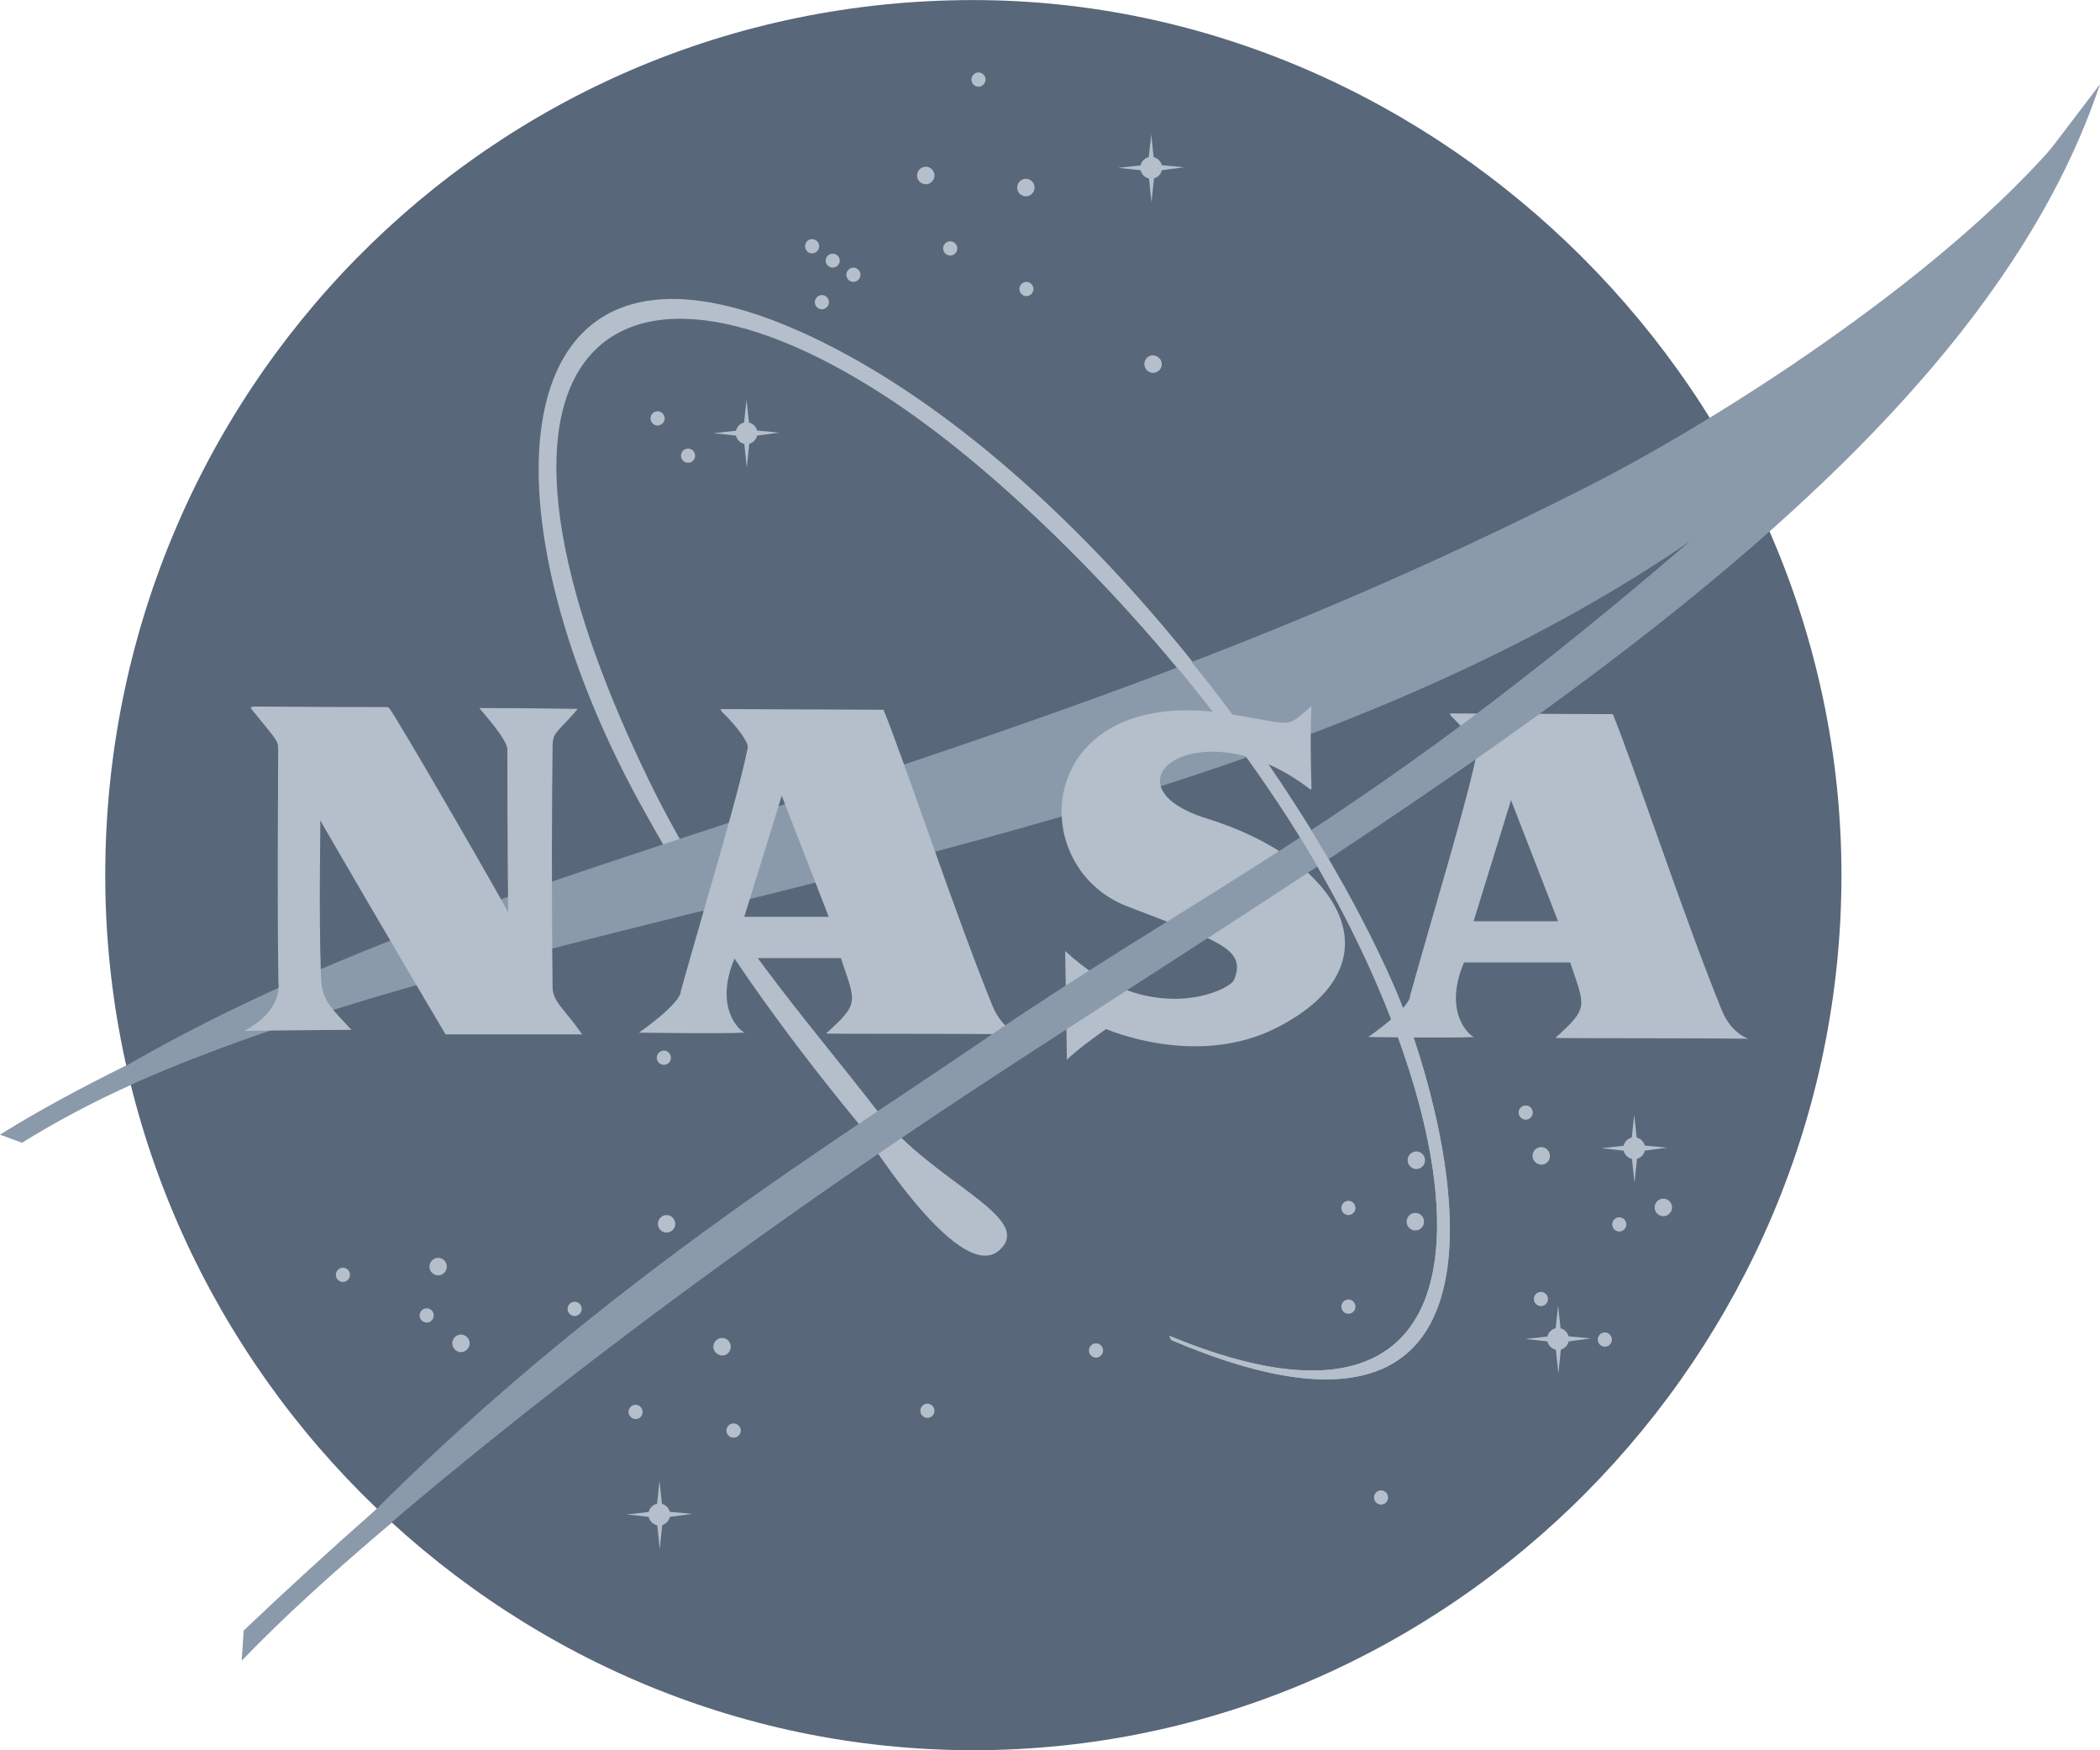 <svg width="60" height="50" viewBox="0 0 60 50" fill="none" xmlns="http://www.w3.org/2000/svg">
<path d="M52.613 25C52.613 38.712 41.416 49.998 27.81 49.998C14.204 49.998 3.007 38.712 3.007 25C3.007 11.287 13.942 0.002 27.81 0.002C41.153 0.002 52.613 11.287 52.613 25Z" fill="#586779"/>
<path d="M33.404 38.157C44.001 42.555 42.162 31.441 36.514 22.932C33.312 18.111 29.137 14.094 26.503 12.156C17.772 5.727 12.381 9.626 18.547 22.306C20.541 26.405 23.101 29.172 25.101 31.78C26.628 33.771 29.603 34.768 28.555 35.713C27.374 36.778 24.515 32.079 24.515 32.079C22.403 29.51 20.39 26.768 18.316 23.005C13.576 14.412 14.259 5.64 22.839 9.461C30.12 12.705 37.074 21.804 39.871 28.266C41.162 31.25 44.683 43.055 33.468 38.282" fill="#B4BFCB"/>
<path d="M0.452 32.41C5.114 29.278 9.534 27.256 17.055 24.749C27.625 21.227 35.579 18.859 45.34 13.909C49.709 11.694 57.289 6.727 60 2.409C59.188 4.08 56.674 7.333 55.537 8.772C42.294 25.5 14.085 24.552 0.639 32.583" fill="#8B9AAB"/>
<path d="M7.215 20.183C11.482 20.217 11.063 20.175 11.113 20.225C11.187 20.225 14.52 26.015 14.52 26.065C14.52 26.089 14.495 24.007 14.495 21.403C14.495 21.103 13.675 20.226 13.699 20.226C14.917 20.226 16.509 20.251 16.509 20.251C15.912 20.952 15.793 20.894 15.788 21.328C15.771 22.723 15.755 25.3 15.788 28.195C15.793 28.628 16.111 28.796 16.633 29.548H12.729C11.461 27.418 9.137 23.422 9.149 23.433C9.167 23.452 9.099 25.94 9.173 27.944C9.198 28.607 9.497 28.821 10.044 29.423C10.044 29.423 10.674 29.406 6.985 29.448C8.104 28.846 7.956 28.095 7.955 28.07C7.915 25.3 7.947 22.932 7.947 21.403C7.947 21.153 7.93 21.177 7.159 20.225L7.215 20.183ZM20.555 24.461C20.913 23.206 21.219 22.085 21.365 21.353C21.389 21.228 21.091 20.777 20.619 20.326L20.585 20.256C22.864 20.263 25.244 20.276 25.244 20.276C25.865 21.805 27.282 26.09 28.352 28.722C28.634 29.417 29.123 29.548 29.123 29.548C27.183 29.523 23.584 29.541 23.603 29.523C24.572 28.646 24.448 28.646 24.025 27.369H20.992C20.37 28.822 21.186 29.504 21.29 29.499C20.6 29.535 18.257 29.499 18.257 29.499C19.525 28.596 19.45 28.32 19.45 28.32C19.798 27.07 20.202 25.7 20.555 24.461L21.8 24.461L21.265 26.19H23.678L22.335 22.732L21.8 24.46L20.556 24.46L20.555 24.461ZM41.393 24.586C41.751 23.332 42.057 22.21 42.202 21.479C42.227 21.353 41.928 20.902 41.456 20.451L41.423 20.381C43.702 20.389 46.082 20.401 46.082 20.401C46.703 21.93 48.12 26.215 49.189 28.847C49.471 29.543 49.959 29.674 49.959 29.674C48.021 29.649 44.422 29.666 44.44 29.649C45.41 28.772 45.286 28.772 44.863 27.494H41.829C41.208 28.947 42.023 29.629 42.127 29.624C41.437 29.66 39.094 29.624 39.094 29.624C40.362 28.722 40.288 28.446 40.288 28.446C40.636 27.195 41.039 25.826 41.393 24.586H42.638C42.37 25.451 42.103 26.316 42.103 26.316H44.515L43.172 22.857C43.172 22.857 42.905 23.721 42.638 24.586L41.393 24.586ZM37.471 22.532C37.421 20.752 37.471 20.176 37.471 20.176C36.7 20.802 37.089 20.723 35.159 20.401C29.596 19.475 29.173 24.714 32.2 25.889C34.74 26.876 35.641 27.069 35.258 27.994C35.133 28.296 32.821 29.398 30.434 27.167L30.483 30.275C30.782 29.965 31.602 29.398 31.602 29.398C31.627 29.398 34.19 30.537 36.5 29.348C40.057 27.519 38.282 24.558 34.487 23.384C31.328 22.406 34.312 20.125 37.445 22.557L37.471 22.532ZM28.159 2.272C28.159 2.326 28.137 2.378 28.099 2.416C28.062 2.455 28.011 2.476 27.957 2.477C27.903 2.476 27.852 2.455 27.814 2.416C27.776 2.378 27.755 2.326 27.755 2.272C27.755 2.162 27.846 2.069 27.957 2.069C28.01 2.069 28.061 2.091 28.099 2.129C28.137 2.167 28.159 2.218 28.159 2.272ZM29.56 5.358C29.56 5.496 29.447 5.609 29.311 5.609C29.245 5.609 29.182 5.582 29.135 5.535C29.089 5.488 29.062 5.425 29.062 5.358C29.062 5.221 29.174 5.108 29.311 5.108C29.447 5.108 29.56 5.221 29.56 5.358ZM33.194 10.402C33.194 10.539 33.082 10.652 32.945 10.652C32.879 10.652 32.816 10.625 32.77 10.578C32.723 10.531 32.697 10.468 32.696 10.402C32.696 10.264 32.801 10.15 32.938 10.15C33.075 10.151 33.194 10.264 33.194 10.402ZM27.351 7.097C27.351 7.151 27.33 7.202 27.292 7.241C27.254 7.279 27.203 7.3 27.149 7.3C27.096 7.3 27.044 7.279 27.006 7.241C26.969 7.202 26.947 7.151 26.947 7.097C26.947 6.985 27.038 6.893 27.149 6.893C27.203 6.893 27.254 6.915 27.292 6.953C27.33 6.991 27.351 7.043 27.351 7.097ZM29.528 8.256C29.528 8.31 29.506 8.361 29.469 8.4C29.431 8.438 29.38 8.459 29.326 8.459C29.273 8.459 29.222 8.438 29.184 8.4C29.146 8.362 29.125 8.31 29.124 8.256C29.124 8.145 29.216 8.053 29.326 8.053C29.437 8.053 29.528 8.145 29.528 8.256ZM26.699 5.013C26.699 5.151 26.587 5.264 26.451 5.264C26.314 5.264 26.202 5.152 26.202 5.013C26.202 4.876 26.314 4.763 26.451 4.763C26.587 4.763 26.699 4.876 26.699 5.013ZM23.405 7.034C23.405 7.146 23.314 7.238 23.203 7.238C23.15 7.238 23.098 7.216 23.061 7.178C23.023 7.14 23.001 7.088 23.001 7.034C23.001 6.923 23.092 6.831 23.203 6.831C23.257 6.831 23.308 6.852 23.346 6.89C23.384 6.929 23.405 6.98 23.405 7.034ZM23.994 7.441C23.994 7.495 23.973 7.547 23.935 7.585C23.897 7.623 23.845 7.645 23.792 7.645C23.738 7.645 23.687 7.623 23.649 7.585C23.611 7.547 23.59 7.495 23.59 7.441C23.592 7.389 23.614 7.339 23.652 7.303C23.69 7.266 23.74 7.246 23.792 7.246C23.844 7.246 23.894 7.266 23.932 7.303C23.969 7.339 23.992 7.389 23.994 7.441ZM24.585 7.848C24.585 7.903 24.564 7.954 24.526 7.992C24.488 8.031 24.437 8.052 24.383 8.053C24.33 8.052 24.278 8.031 24.241 7.993C24.203 7.954 24.181 7.903 24.181 7.848C24.181 7.738 24.273 7.645 24.383 7.645C24.494 7.645 24.585 7.737 24.585 7.848ZM23.685 8.632C23.684 8.686 23.663 8.737 23.625 8.776C23.587 8.814 23.536 8.835 23.483 8.836C23.429 8.835 23.378 8.814 23.34 8.776C23.302 8.738 23.281 8.686 23.28 8.632C23.28 8.521 23.372 8.428 23.483 8.428C23.593 8.428 23.685 8.521 23.685 8.632ZM18.991 11.952C18.991 12.006 18.969 12.058 18.931 12.096C18.893 12.134 18.842 12.155 18.789 12.156C18.678 12.156 18.587 12.064 18.587 11.952C18.587 11.841 18.678 11.748 18.789 11.748C18.899 11.748 18.991 11.841 18.991 11.952ZM19.861 13.018C19.861 13.072 19.839 13.123 19.801 13.161C19.764 13.199 19.712 13.221 19.659 13.221C19.605 13.221 19.554 13.199 19.516 13.161C19.479 13.123 19.457 13.072 19.457 13.018C19.457 12.906 19.548 12.814 19.659 12.814C19.77 12.814 19.861 12.906 19.861 13.018ZM19.169 30.216C19.169 30.27 19.148 30.322 19.11 30.36C19.072 30.398 19.021 30.419 18.967 30.419C18.857 30.419 18.765 30.327 18.765 30.216C18.765 30.105 18.857 30.012 18.967 30.012C19.078 30.012 19.169 30.105 19.169 30.216ZM19.294 34.961C19.294 35.098 19.181 35.211 19.045 35.211C18.909 35.211 18.797 35.099 18.797 34.961C18.797 34.824 18.909 34.71 19.045 34.71C19.111 34.711 19.174 34.737 19.22 34.784C19.267 34.831 19.293 34.894 19.294 34.961ZM16.62 37.391C16.62 37.445 16.598 37.496 16.561 37.534C16.523 37.572 16.472 37.594 16.418 37.594C16.365 37.594 16.314 37.572 16.276 37.534C16.238 37.496 16.217 37.445 16.216 37.391C16.216 37.279 16.308 37.187 16.418 37.187C16.529 37.187 16.62 37.278 16.62 37.391ZM13.419 38.375C13.419 38.441 13.392 38.505 13.346 38.552C13.299 38.599 13.236 38.626 13.17 38.626C13.104 38.626 13.041 38.599 12.995 38.552C12.948 38.505 12.922 38.441 12.922 38.375C12.922 38.238 13.034 38.124 13.17 38.124C13.236 38.125 13.299 38.151 13.346 38.198C13.392 38.245 13.419 38.309 13.419 38.375ZM12.766 36.183C12.766 36.32 12.654 36.433 12.518 36.433C12.452 36.433 12.389 36.407 12.343 36.36C12.296 36.313 12.27 36.249 12.27 36.183C12.27 36.117 12.296 36.053 12.343 36.006C12.389 35.959 12.452 35.932 12.518 35.932C12.654 35.932 12.766 36.045 12.766 36.183ZM12.394 37.577C12.394 37.689 12.302 37.781 12.192 37.781C12.081 37.781 11.989 37.689 11.989 37.577C11.989 37.466 12.081 37.374 12.192 37.374C12.302 37.374 12.394 37.466 12.394 37.577ZM10 36.419C10 36.473 9.978 36.524 9.941 36.562C9.903 36.6 9.852 36.622 9.798 36.622C9.745 36.622 9.694 36.601 9.656 36.563C9.618 36.525 9.597 36.473 9.596 36.419C9.596 36.308 9.687 36.215 9.798 36.215C9.909 36.215 10 36.307 10 36.419ZM18.361 40.334C18.361 40.446 18.277 40.538 18.167 40.538C18.056 40.538 17.957 40.446 17.957 40.334C17.957 40.222 18.048 40.13 18.159 40.13C18.27 40.13 18.361 40.222 18.361 40.334ZM20.879 38.471C20.879 38.608 20.775 38.722 20.638 38.722C20.502 38.722 20.382 38.609 20.382 38.471C20.382 38.334 20.494 38.22 20.63 38.22C20.696 38.221 20.759 38.247 20.806 38.294C20.852 38.341 20.879 38.404 20.879 38.471ZM21.167 40.867C21.167 40.978 21.068 41.071 20.957 41.071C20.904 41.071 20.853 41.049 20.815 41.011C20.777 40.972 20.756 40.921 20.755 40.867C20.755 40.755 20.846 40.663 20.957 40.663C21.068 40.663 21.167 40.755 21.167 40.867ZM31.516 38.579C31.515 38.633 31.494 38.684 31.456 38.722C31.419 38.761 31.368 38.782 31.314 38.783C31.261 38.782 31.209 38.761 31.172 38.723C31.134 38.685 31.112 38.633 31.112 38.579C31.112 38.467 31.203 38.375 31.314 38.375C31.424 38.375 31.516 38.467 31.516 38.579ZM26.699 40.302C26.699 40.356 26.677 40.407 26.64 40.446C26.602 40.484 26.551 40.505 26.497 40.505C26.444 40.505 26.393 40.483 26.355 40.445C26.317 40.407 26.296 40.356 26.295 40.302C26.295 40.191 26.387 40.098 26.497 40.098C26.608 40.098 26.699 40.19 26.699 40.302ZM39.66 42.778C39.66 42.832 39.638 42.884 39.601 42.922C39.563 42.96 39.512 42.981 39.458 42.982C39.405 42.981 39.353 42.96 39.316 42.922C39.278 42.884 39.256 42.832 39.256 42.778C39.256 42.667 39.347 42.575 39.458 42.575C39.569 42.575 39.66 42.667 39.66 42.778ZM40.716 33.144C40.716 33.211 40.689 33.275 40.643 33.322C40.596 33.368 40.533 33.395 40.467 33.395C40.401 33.395 40.338 33.368 40.291 33.321C40.245 33.274 40.218 33.211 40.218 33.144C40.218 33.007 40.33 32.893 40.467 32.893C40.533 32.894 40.596 32.92 40.643 32.967C40.689 33.014 40.716 33.078 40.716 33.144ZM38.728 34.507C38.728 34.561 38.706 34.612 38.669 34.651C38.631 34.689 38.579 34.71 38.526 34.711C38.416 34.711 38.324 34.618 38.324 34.507C38.324 34.395 38.416 34.303 38.526 34.303C38.637 34.303 38.728 34.395 38.728 34.507ZM40.687 34.899C40.687 35.037 40.575 35.151 40.438 35.151C40.301 35.151 40.189 35.037 40.189 34.899C40.189 34.762 40.301 34.648 40.438 34.648C40.575 34.648 40.687 34.762 40.687 34.899ZM38.728 37.327C38.728 37.381 38.706 37.433 38.669 37.471C38.631 37.509 38.579 37.53 38.526 37.53C38.472 37.53 38.421 37.508 38.383 37.47C38.346 37.432 38.324 37.381 38.324 37.327C38.324 37.215 38.416 37.123 38.526 37.123C38.637 37.123 38.728 37.215 38.728 37.327ZM43.793 31.782C43.793 31.893 43.701 31.986 43.591 31.986C43.538 31.985 43.487 31.964 43.449 31.926C43.411 31.887 43.39 31.836 43.389 31.782C43.389 31.67 43.481 31.579 43.591 31.579C43.702 31.579 43.793 31.67 43.793 31.782ZM44.283 33.019C44.283 33.157 44.18 33.27 44.043 33.27C43.906 33.27 43.786 33.157 43.786 33.019C43.786 32.882 43.898 32.769 44.035 32.769C44.171 32.769 44.283 32.882 44.283 33.019ZM47.773 34.492C47.773 34.629 47.662 34.743 47.524 34.743C47.458 34.742 47.395 34.716 47.348 34.669C47.302 34.622 47.275 34.558 47.275 34.492C47.275 34.425 47.302 34.362 47.348 34.315C47.395 34.268 47.458 34.241 47.524 34.241C47.59 34.241 47.653 34.268 47.7 34.315C47.746 34.362 47.773 34.425 47.773 34.492ZM44.228 37.109C44.228 37.163 44.206 37.214 44.169 37.252C44.131 37.29 44.079 37.312 44.026 37.312C43.972 37.312 43.921 37.29 43.883 37.252C43.846 37.214 43.824 37.163 43.824 37.109C43.824 36.997 43.915 36.905 44.026 36.905C44.136 36.905 44.228 36.996 44.228 37.109ZM46.467 34.978C46.466 35.032 46.445 35.083 46.407 35.121C46.369 35.16 46.318 35.181 46.265 35.181C46.212 35.181 46.16 35.159 46.123 35.121C46.085 35.083 46.063 35.032 46.063 34.978C46.063 34.867 46.155 34.774 46.265 34.774C46.375 34.774 46.467 34.866 46.467 34.978ZM46.054 38.267C46.054 38.321 46.033 38.373 45.995 38.411C45.957 38.449 45.906 38.47 45.853 38.471C45.799 38.47 45.748 38.449 45.71 38.411C45.672 38.373 45.65 38.321 45.65 38.267C45.65 38.156 45.741 38.063 45.853 38.063C45.963 38.063 46.054 38.155 46.054 38.267ZM47.003 32.801C47.003 32.973 46.862 33.114 46.692 33.114C46.522 33.114 46.381 32.973 46.381 32.801C46.381 32.629 46.522 32.488 46.692 32.488C46.862 32.488 47.003 32.629 47.003 32.801Z" fill="#B4BFCB"/>
<path d="M46.691 31.846L46.599 32.707L45.752 32.801L46.606 32.895L46.7 33.788L46.793 32.895L47.632 32.785L46.785 32.706L46.691 31.846ZM44.826 38.25C44.826 38.422 44.686 38.564 44.515 38.564C44.433 38.563 44.354 38.53 44.295 38.471C44.237 38.413 44.204 38.333 44.204 38.25C44.204 38.078 44.344 37.937 44.515 37.937C44.597 37.937 44.676 37.97 44.734 38.029C44.792 38.087 44.825 38.167 44.826 38.25Z" fill="#B4BFCB"/>
<path d="M44.517 37.295L44.424 38.157L43.577 38.25L44.431 38.345L44.525 39.237L44.618 38.345L45.457 38.235L44.61 38.156L44.517 37.295ZM21.641 12.375C21.641 12.547 21.5 12.688 21.33 12.688C21.248 12.688 21.169 12.655 21.11 12.596C21.052 12.537 21.019 12.458 21.019 12.375C21.019 12.203 21.159 12.062 21.33 12.062C21.5 12.062 21.641 12.203 21.641 12.375Z" fill="#B4BFCB"/>
<path d="M21.329 11.419L21.236 12.281L20.389 12.375L21.244 12.468L21.337 13.362L21.43 12.468L22.269 12.359L21.422 12.28L21.329 11.419ZM33.203 4.794C33.203 4.966 33.062 5.108 32.892 5.108C32.721 5.108 32.581 4.966 32.581 4.794C32.581 4.622 32.721 4.48 32.892 4.48C33.062 4.48 33.203 4.622 33.203 4.794Z" fill="#B4BFCB"/>
<path d="M32.892 3.838L32.799 4.7L31.952 4.795L32.807 4.888L32.899 5.781L32.993 4.888L33.831 4.778L32.984 4.7L32.892 3.838ZM19.146 43.264C19.146 43.437 19.006 43.578 18.835 43.578C18.753 43.578 18.674 43.545 18.616 43.486C18.558 43.427 18.525 43.348 18.524 43.264C18.524 43.093 18.665 42.951 18.835 42.951C19.006 42.951 19.146 43.093 19.146 43.264Z" fill="#B4BFCB"/>
<path d="M18.843 42.308L18.75 43.17L17.903 43.263L18.757 43.357L18.85 44.25L18.943 43.357L19.783 43.248L18.936 43.169L18.843 42.308Z" fill="#B4BFCB"/>
<path d="M59.998 2.409C56.218 13.722 41.076 22.458 28.329 30.797C20.64 35.83 13.005 41.623 7.749 46.551C6.364 47.851 8.031 46.065 7.5 46.614C14.835 38.094 23.273 33.019 27.935 29.824C35.821 24.419 40.306 23.057 53.91 10.415" fill="#8B9AAB"/>
<path d="M3.605 30.437C2.248 31.106 1.032 31.768 0 32.414L0.628 32.645C1.53 32.084 2.613 31.5 3.754 30.985L3.605 30.437ZM10.772 43.097C9.48 44.233 8.21 45.394 6.962 46.578L6.905 47.442C8.083 46.217 9.53 44.896 11.2 43.493" fill="#8B9AAB"/>
<path d="M33.404 38.157C44.001 42.555 42.162 31.441 36.514 22.932C33.312 18.111 29.364 14.286 26.503 12.156C23.163 9.668 22.837 9.461 22.837 9.461C30.296 13.033 37.072 21.804 39.868 28.266C41.16 31.25 44.681 43.055 33.466 38.282" fill="#B4BFCB"/>
</svg>
